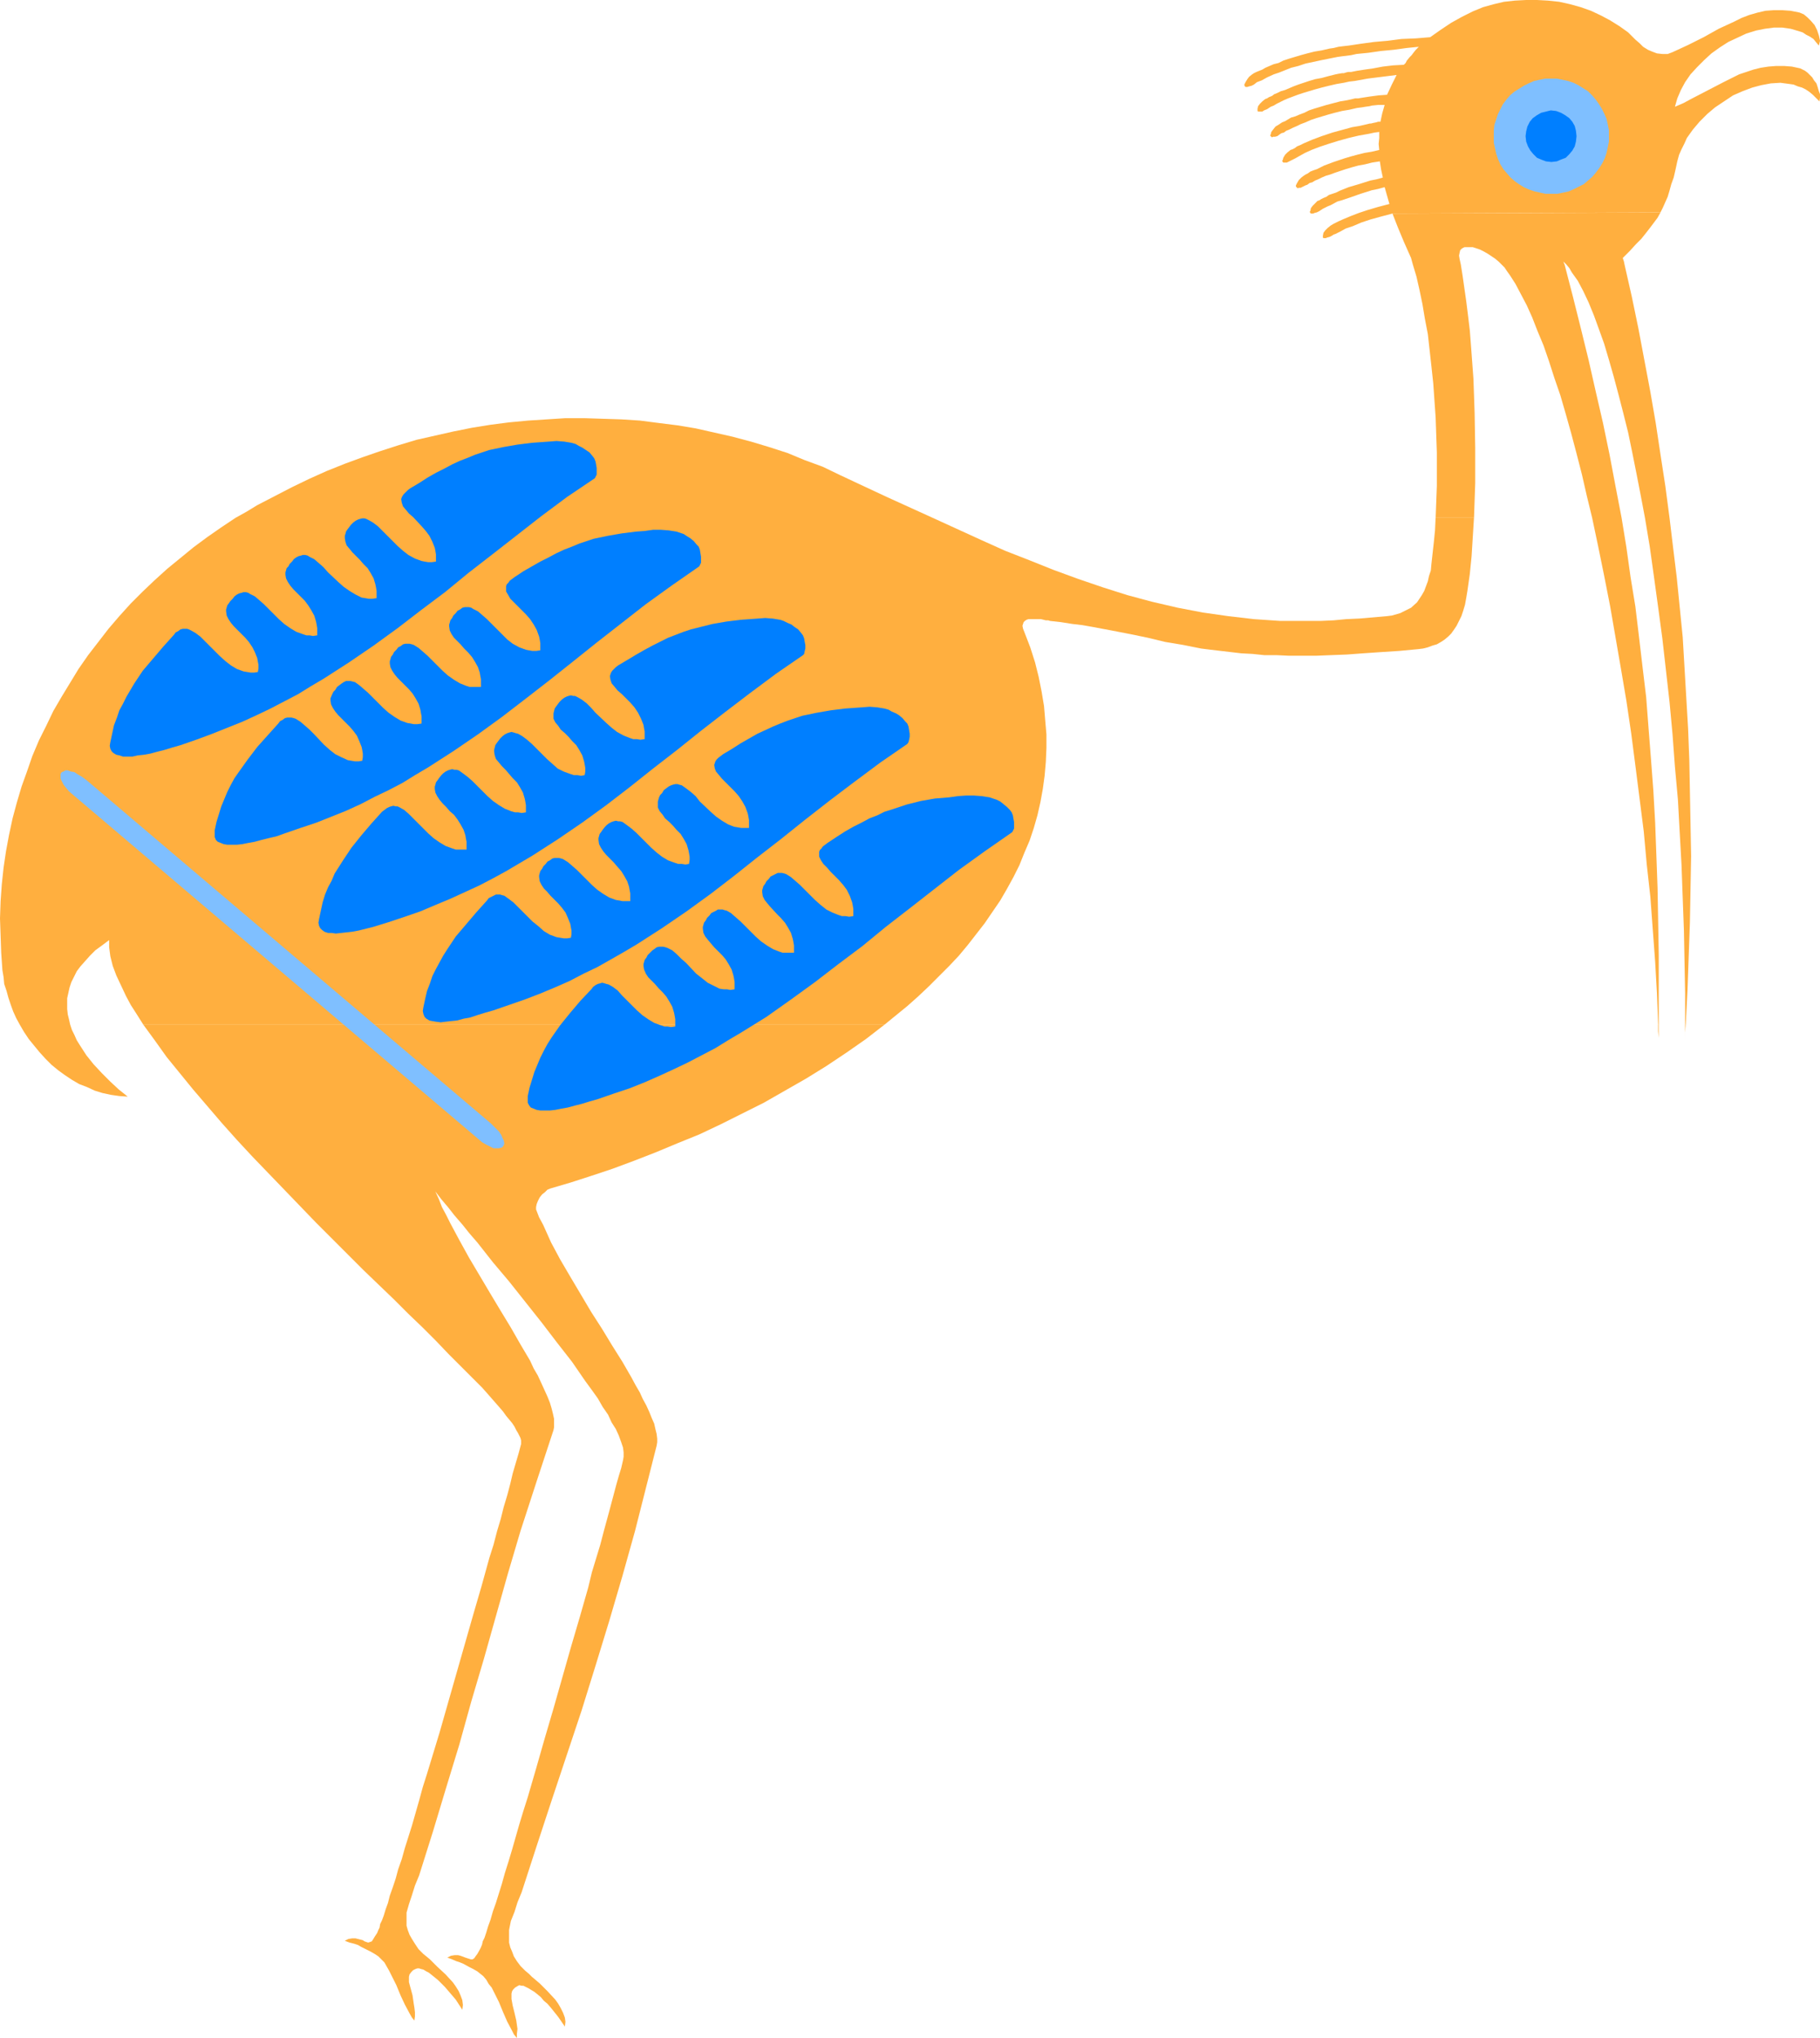 <?xml version="1.0" encoding="UTF-8" standalone="no"?>
<svg
   version="1.0"
   width="129.766mm"
   height="145.232mm"
   id="svg14"
   sodipodi:docname="Bird 12.wmf"
   xmlns:inkscape="http://www.inkscape.org/namespaces/inkscape"
   xmlns:sodipodi="http://sodipodi.sourceforge.net/DTD/sodipodi-0.dtd"
   xmlns="http://www.w3.org/2000/svg"
   xmlns:svg="http://www.w3.org/2000/svg">
  <sodipodi:namedview
     id="namedview14"
     pagecolor="#ffffff"
     bordercolor="#000000"
     borderopacity="0.25"
     inkscape:showpageshadow="2"
     inkscape:pageopacity="0.0"
     inkscape:pagecheckerboard="0"
     inkscape:deskcolor="#d1d1d1"
     inkscape:document-units="mm" />
  <defs
     id="defs1">
    <pattern
       id="WMFhbasepattern"
       patternUnits="userSpaceOnUse"
       width="6"
       height="6"
       x="0"
       y="0" />
  </defs>
  <path
     style="fill:#ffaf3f;fill-opacity:1;fill-rule:evenodd;stroke:none"
     d="m 38.622,275.989 3.07,4.201 3.232,4.524 3.555,4.363 3.555,4.363 3.878,4.524 3.878,4.524 4.04,4.524 4.202,4.524 8.565,8.887 8.565,8.887 8.565,8.564 4.202,4.201 4.202,4.04 4.04,3.878 3.878,3.878 3.878,3.716 3.555,3.555 3.394,3.555 3.232,3.232 3.07,3.07 2.747,2.747 1.293,1.454 1.131,1.293 1.131,1.293 1.131,1.293 0.97,1.131 0.808,1.131 0.808,0.97 0.808,0.97 0.646,0.97 0.485,0.97 0.485,0.808 0.323,0.646 0.323,0.646 0.162,0.646 v 0.485 0.485 l -0.646,2.424 -0.808,2.747 -0.808,2.747 -0.646,2.747 -0.808,3.07 -0.97,3.232 -0.808,3.232 -0.97,3.232 -0.97,3.716 -1.131,3.555 -2.101,7.595 -2.262,7.756 -2.262,7.918 -4.525,15.835 -2.262,7.918 -2.262,7.433 -1.131,3.716 -1.131,3.555 -0.97,3.555 -0.97,3.393 -0.97,3.393 -0.97,3.07 -0.97,3.07 -0.808,2.909 -0.97,2.747 -0.646,2.424 -0.808,2.424 -0.808,2.262 -0.485,1.939 -0.646,1.777 -0.485,1.616 -0.485,1.293 -0.485,0.97 -0.162,0.97 -0.323,0.646 -0.323,0.808 -0.323,0.485 -0.323,0.485 -0.485,0.808 -0.323,0.485 -0.485,0.162 -0.485,0.162 -0.485,-0.162 -0.485,-0.162 -0.485,-0.323 -1.293,-0.323 -0.646,-0.162 h -0.97 l -0.97,0.162 -0.97,0.485 1.293,0.485 1.293,0.323 0.97,0.323 0.808,0.485 1.616,0.808 0.97,0.485 1.131,0.646 0.97,0.646 0.808,0.808 0.808,0.808 0.646,1.131 0.646,1.131 0.646,1.293 1.293,2.585 1.131,2.747 1.131,2.424 1.293,2.424 0.646,1.131 0.646,0.808 0.162,-1.131 v -1.131 l -0.162,-1.293 -0.162,-0.97 -0.323,-2.262 -0.485,-1.777 -0.485,-1.777 v -0.808 -0.646 l 0.162,-0.646 0.485,-0.646 0.485,-0.485 0.646,-0.323 0.485,-0.162 h 0.485 l 0.485,0.162 0.646,0.162 0.808,0.485 0.646,0.323 0.808,0.646 0.808,0.646 0.97,0.808 0.808,0.808 0.97,0.97 0.97,1.131 1.939,2.262 1.778,2.747 0.162,-1.293 -0.162,-1.293 -0.485,-1.293 -0.485,-1.131 -0.808,-1.293 -0.808,-1.131 -1.939,-2.101 -2.262,-2.101 -1.939,-1.939 -0.97,-0.808 -0.808,-0.646 -0.808,-0.808 -0.485,-0.485 -0.97,-1.454 -0.808,-1.293 -0.646,-1.131 -0.485,-1.293 -0.323,-1.131 v -1.131 -1.293 -1.131 l 0.646,-2.262 0.808,-2.424 0.808,-2.585 1.131,-2.747 3.717,-11.796 3.555,-11.796 3.555,-11.634 3.232,-11.634 3.394,-11.473 3.232,-11.473 3.232,-11.473 3.394,-11.473 4.363,-13.412 4.525,-13.735 0.162,-0.808 v -1.131 -1.131 l -0.323,-1.454 -0.323,-1.293 -0.485,-1.616 -0.646,-1.616 -0.808,-1.777 -0.808,-1.777 -0.97,-2.101 -1.131,-1.939 -0.97,-2.101 -2.586,-4.363 -2.586,-4.524 -2.747,-4.524 -2.909,-4.848 -5.656,-9.534 -2.586,-4.686 -2.424,-4.524 -1.131,-2.262 -1.131,-2.101 -0.808,-2.101 -0.97,-2.101 1.616,2.101 1.778,2.101 1.778,2.262 2.101,2.424 1.939,2.424 2.101,2.424 4.202,5.332 4.363,5.171 4.363,5.494 4.363,5.494 4.202,5.494 4.04,5.171 1.778,2.585 1.778,2.585 1.778,2.424 1.616,2.262 1.293,2.262 1.454,2.101 0.97,2.101 1.131,1.777 0.808,1.777 0.646,1.777 0.485,1.454 0.162,1.293 v 1.131 l -0.162,0.97 -0.485,2.101 -0.646,2.101 -0.646,2.262 -0.646,2.424 -0.646,2.424 -0.646,2.424 -1.454,5.332 -0.97,3.716 -1.131,3.716 -1.131,3.716 -0.97,4.04 -2.262,7.918 -2.424,8.241 -4.686,16.482 -2.424,8.241 -2.262,7.918 -1.131,3.878 -1.131,3.878 -1.131,3.555 -1.131,3.716 -0.97,3.393 -0.97,3.393 -0.97,3.232 -0.97,3.07 -0.808,2.909 -0.808,2.585 -0.808,2.585 -0.808,2.262 -0.646,2.262 -0.646,1.777 -0.485,1.616 -0.485,1.454 -0.485,0.97 -0.162,0.808 -0.323,0.808 -0.323,0.646 -0.646,1.131 -0.485,0.646 -0.323,0.485 -0.485,0.323 h -0.485 l -0.485,-0.162 -0.485,-0.162 -0.485,-0.162 -1.293,-0.485 -0.646,-0.162 h -0.97 l -0.97,0.162 -0.97,0.485 1.293,0.485 1.131,0.485 0.97,0.323 0.808,0.323 1.778,0.97 0.97,0.485 1.131,0.646 0.808,0.646 0.808,0.646 0.808,0.97 0.646,1.131 0.808,0.97 0.646,1.293 1.293,2.585 1.131,2.747 1.131,2.585 1.293,2.424 0.485,0.97 0.808,0.97 v -1.131 l 0.162,-1.293 -0.162,-1.131 -0.162,-1.131 -0.485,-2.101 -0.485,-1.939 -0.323,-1.777 v -0.808 -0.646 l 0.162,-0.646 0.323,-0.485 0.485,-0.485 0.808,-0.485 0.323,-0.162 0.646,0.162 h 0.485 l 0.646,0.323 0.646,0.323 0.808,0.485 0.808,0.485 0.808,0.646 0.97,0.808 0.808,0.97 0.97,0.808 0.97,1.131 1.939,2.424 1.778,2.585 0.162,-1.293 -0.162,-1.131 -0.485,-1.293 -0.646,-1.293 -0.646,-1.131 -0.808,-1.131 -2.101,-2.262 -2.101,-2.101 -2.101,-1.777 -0.808,-0.808 -0.97,-0.808 -0.646,-0.646 -0.646,-0.646 -0.97,-1.293 -0.808,-1.293 -0.485,-1.293 -0.485,-1.131 -0.323,-1.293 v -1.131 -1.131 -1.131 l 0.485,-2.424 0.97,-2.424 0.808,-2.585 1.131,-2.747 4.04,-12.442 4.04,-12.281 4.04,-12.119 4.04,-12.119 3.717,-11.957 3.717,-12.119 3.555,-12.119 3.394,-12.119 2.909,-11.473 2.909,-11.473 0.162,-0.97 v -0.97 l -0.162,-1.293 -0.323,-1.293 -0.323,-1.454 -0.646,-1.454 -0.646,-1.616 -0.808,-1.777 -0.97,-1.777 -0.808,-1.777 -1.131,-1.939 -1.131,-2.101 -2.424,-4.201 -2.747,-4.363 -2.747,-4.524 -2.909,-4.524 -5.656,-9.534 -2.747,-4.686 -2.424,-4.524 -2.101,-4.686 -1.131,-2.101 -0.808,-2.101 v -0.646 l 0.162,-0.808 0.323,-0.808 0.485,-0.97 0.646,-0.808 0.808,-0.646 0.646,-0.646 0.808,-0.323 5.494,-1.616 5.494,-1.777 5.818,-1.939 5.656,-2.101 5.818,-2.262 5.818,-2.424 5.979,-2.424 5.818,-2.747 5.818,-2.909 5.818,-2.909 5.656,-3.232 5.656,-3.232 5.494,-3.393 5.333,-3.555 5.333,-3.716 5.01,-3.878 z"
     id="path1" />
  <path
     style="fill:#ffaf3f;fill-opacity:1;fill-rule:evenodd;stroke:none"
     d="m 446.824,275.989 v 1.777 l 0.162,1.777 v -3.555 z"
     id="path2" />
  <path
     style="fill:#ffaf3f;fill-opacity:1;fill-rule:evenodd;stroke:none"
     d="m 454.095,275.989 v 2.262 l -0.162,2.101 0.323,-4.363 z"
     id="path3" />
  <path
     style="fill:#ffaf3f;fill-opacity:1;fill-rule:evenodd;stroke:none"
     d="m 447.47,57.201 0.646,-1.293 1.293,-2.909 0.485,-1.616 0.485,-1.777 0.646,-1.777 0.485,-2.101 0.485,-2.262 0.485,-1.777 0.646,-1.454 0.808,-1.616 0.646,-1.454 1.616,-2.262 1.778,-2.101 2.101,-2.101 2.101,-1.777 2.424,-1.616 2.424,-1.616 2.586,-1.131 2.586,-0.97 2.424,-0.646 2.586,-0.485 2.586,-0.162 2.424,0.323 1.131,0.162 1.131,0.485 1.131,0.323 0.97,0.485 0.97,0.646 0.97,0.808 0.808,0.808 0.97,0.97 0.162,-0.97 v -0.97 l -0.323,-0.808 -0.323,-1.131 -0.323,-0.97 -0.646,-0.808 -0.485,-0.808 -0.808,-0.808 -0.485,-0.485 -0.646,-0.485 -0.646,-0.323 -0.646,-0.323 -2.262,-0.485 -2.101,-0.162 h -2.101 l -2.101,0.162 -2.101,0.323 -1.939,0.485 -1.939,0.646 -1.939,0.646 -4.202,2.101 -4.363,2.262 -4.363,2.262 -2.101,1.131 -2.262,0.97 0.646,-2.262 0.97,-2.262 1.131,-2.101 1.454,-2.101 1.778,-1.939 1.939,-1.939 1.939,-1.777 2.262,-1.616 2.262,-1.454 2.424,-1.131 2.424,-1.131 2.586,-0.808 2.424,-0.485 2.424,-0.323 h 2.262 l 2.262,0.323 1.131,0.323 2.101,0.646 0.97,0.646 0.97,0.485 0.97,0.646 0.646,0.808 0.808,0.97 0.162,-0.646 0.162,-0.646 -0.323,-1.454 -0.485,-1.454 -0.646,-1.293 -0.97,-1.131 -0.97,-0.97 -0.97,-0.808 -1.131,-0.485 -2.424,-0.485 -2.262,-0.162 h -2.262 l -2.262,0.162 -2.101,0.485 -2.262,0.646 -2.101,0.808 -1.939,0.97 -4.202,1.939 -4.04,2.262 -4.202,2.101 -2.101,0.97 -2.101,0.97 -1.293,0.485 h -1.454 l -1.454,-0.162 -1.293,-0.485 -1.131,-0.485 -1.293,-0.808 -0.97,-0.97 -1.131,-0.97 -1.939,-1.939 -2.262,-1.616 -2.586,-1.616 -2.424,-1.293 -2.747,-1.293 -2.747,-0.97 -2.909,-0.808 -2.909,-0.646 -3.07,-0.323 L 414.18,0 h -2.909 l -3.07,0.162 -2.909,0.323 -2.747,0.646 -2.909,0.808 -2.747,1.131 -2.909,1.454 -2.909,1.616 -2.909,1.939 -2.747,1.939 -3.878,0.323 -3.878,0.162 -3.717,0.485 -3.717,0.323 -3.555,0.485 -3.232,0.485 -1.454,0.162 -1.293,0.162 -1.293,0.323 -1.131,0.162 -2.101,0.485 -1.939,0.323 -1.939,0.485 -1.778,0.485 -1.616,0.485 -1.616,0.485 -1.454,0.485 -1.293,0.646 -1.293,0.323 -1.131,0.485 -1.131,0.485 -0.808,0.485 -0.808,0.323 -0.808,0.323 -0.646,0.323 -0.485,0.323 v 0 l -0.808,0.646 -0.485,0.646 -0.485,0.808 -0.323,0.646 v 0.162 l 0.162,0.323 0.162,0.162 h 0.162 0.323 l 0.485,-0.162 0.646,-0.162 0.646,-0.323 0.808,-0.646 1.293,-0.485 1.454,-0.808 1.778,-0.808 1.454,-0.485 1.616,-0.646 1.616,-0.646 1.939,-0.485 1.939,-0.646 2.262,-0.485 2.262,-0.485 2.424,-0.485 0.808,-0.162 0.808,-0.162 1.131,-0.162 1.293,-0.162 1.293,-0.162 1.454,-0.323 3.232,-0.323 3.394,-0.485 3.394,-0.323 3.555,-0.485 3.232,-0.323 -0.808,0.808 -0.646,0.808 -0.485,0.646 -0.485,0.485 -0.808,0.97 -0.323,0.646 -0.485,0.485 -2.909,0.162 -2.747,0.323 -2.586,0.485 -2.262,0.323 -2.101,0.323 -0.808,0.162 -0.808,0.162 h -0.808 l -0.646,0.162 -0.485,0.162 h -0.485 l -0.97,0.162 -0.808,0.162 -1.939,0.485 -1.778,0.485 -1.778,0.323 -1.616,0.485 -1.454,0.485 -1.454,0.485 -1.293,0.485 -1.131,0.485 -1.131,0.485 -1.131,0.323 -0.97,0.485 -0.808,0.323 -0.646,0.485 -0.808,0.323 -0.485,0.323 -0.485,0.162 -0.808,0.646 -0.646,0.646 -0.485,0.646 -0.162,0.646 v 0.323 0.323 l 0.162,0.162 h 0.323 0.323 0.485 l 0.485,-0.323 0.808,-0.323 0.485,-0.323 0.485,-0.323 0.808,-0.323 0.808,-0.485 0.97,-0.485 0.97,-0.485 1.131,-0.485 1.293,-0.485 1.293,-0.485 1.454,-0.485 1.616,-0.485 1.616,-0.485 1.778,-0.485 1.939,-0.485 2.101,-0.485 1.939,-0.323 1.454,-0.323 1.454,-0.162 1.778,-0.323 1.778,-0.323 3.878,-0.485 3.878,-0.485 -1.293,2.585 -1.293,2.747 -2.262,0.162 -2.424,0.323 -2.101,0.323 -0.97,0.162 h -0.808 l -2.101,0.485 -1.939,0.323 -3.717,0.97 -1.616,0.485 -1.616,0.485 -1.454,0.485 -1.293,0.646 -1.293,0.485 -1.131,0.485 -1.131,0.323 -0.808,0.485 -0.808,0.485 -0.808,0.323 -0.485,0.323 -0.485,0.323 -0.808,0.485 -0.646,0.808 -0.485,0.646 -0.162,0.646 -0.162,0.323 0.162,0.162 0.162,0.162 0.162,0.162 0.323,-0.162 h 0.485 l 0.646,-0.162 0.646,-0.485 0.485,-0.323 0.646,-0.162 0.646,-0.485 0.808,-0.323 0.97,-0.485 1.131,-0.485 0.97,-0.485 1.293,-0.485 1.454,-0.646 1.454,-0.485 1.616,-0.485 1.616,-0.485 1.778,-0.485 1.939,-0.485 1.939,-0.323 2.101,-0.485 1.293,-0.162 0.97,-0.162 1.131,-0.162 0.646,-0.162 1.616,-0.162 h 1.778 l -0.646,2.262 -0.485,2.262 h -0.646 l -0.485,0.162 -0.808,0.162 -0.646,0.162 h -0.323 l -0.646,0.162 -2.101,0.485 -1.939,0.323 -1.778,0.485 -1.778,0.485 -1.778,0.485 -1.454,0.485 -1.454,0.485 -1.293,0.485 -1.293,0.485 -1.131,0.485 -1.131,0.485 -0.97,0.485 -0.808,0.323 -0.646,0.485 -0.646,0.323 -0.485,0.162 -0.808,0.646 -0.646,0.646 -0.485,0.808 -0.162,0.646 -0.162,0.162 0.162,0.323 0.162,0.162 h 0.162 0.485 0.323 l 0.646,-0.323 0.646,-0.323 0.97,-0.485 1.131,-0.646 1.454,-0.808 1.778,-0.808 2.101,-0.808 2.424,-0.808 2.586,-0.808 2.909,-0.808 2.747,-0.646 2.747,-0.485 1.454,-0.323 1.293,-0.162 v 1.616 l -0.162,1.616 0.162,1.616 -2.101,0.485 -1.939,0.323 -1.939,0.485 -1.778,0.485 -1.616,0.485 -1.454,0.485 -1.454,0.485 -1.293,0.485 -1.293,0.485 -0.97,0.485 -0.97,0.485 -0.97,0.323 -0.808,0.323 -0.646,0.485 -0.646,0.323 -0.485,0.323 -0.646,0.485 -0.646,0.646 -0.485,0.808 -0.323,0.646 v 0.323 l 0.162,0.162 0.162,0.162 0.162,0.162 0.323,-0.162 h 0.485 l 0.646,-0.323 0.646,-0.323 0.485,-0.162 0.646,-0.485 0.646,-0.162 0.808,-0.485 0.808,-0.323 0.97,-0.485 1.131,-0.485 1.131,-0.323 1.293,-0.485 1.454,-0.485 1.454,-0.485 1.616,-0.485 1.778,-0.485 1.778,-0.323 1.939,-0.485 2.101,-0.323 0.323,2.101 0.485,2.262 -1.778,0.485 -1.616,0.323 -3.07,0.97 -2.747,0.808 -2.424,0.97 -0.97,0.485 -0.97,0.323 -0.97,0.323 -0.646,0.485 -0.808,0.323 -0.646,0.323 -0.485,0.323 -0.485,0.162 -0.646,0.646 -0.646,0.646 -0.485,0.646 -0.162,0.808 -0.162,0.162 0.162,0.323 0.162,0.162 h 0.162 0.485 l 0.323,-0.162 0.646,-0.162 0.646,-0.323 0.485,-0.323 0.485,-0.323 0.646,-0.323 0.646,-0.323 0.808,-0.323 1.778,-0.97 1.131,-0.323 2.424,-0.808 2.747,-0.97 3.07,-0.97 1.616,-0.323 1.778,-0.485 0.646,2.262 0.646,2.262 -3.07,0.808 -2.747,0.808 -2.424,0.808 -2.101,0.808 -1.939,0.808 -1.454,0.646 -1.293,0.646 -0.808,0.485 -0.808,0.646 -0.646,0.646 -0.485,0.646 -0.162,0.808 v 0.162 0.323 l 0.162,0.162 h 0.162 0.485 l 0.323,-0.162 0.646,-0.162 0.646,-0.323 0.485,-0.323 0.485,-0.162 1.293,-0.646 1.454,-0.808 1.939,-0.646 2.262,-0.97 2.424,-0.808 2.909,-0.808 3.07,-0.808 z"
     id="path4" />
  <path
     style="fill:#ffaf3f;fill-opacity:1;fill-rule:evenodd;stroke:none"
     d="m 251.288,139.449 13.09,5.979 6.464,2.909 6.626,2.585 6.464,2.585 6.626,2.424 6.626,2.262 6.626,2.101 6.626,1.777 6.949,1.616 6.787,1.293 6.787,0.97 6.949,0.808 7.11,0.485 h 3.555 3.555 3.717 l 3.555,-0.162 3.394,-0.323 3.555,-0.162 3.717,-0.323 3.717,-0.323 1.293,-0.162 1.131,-0.323 1.131,-0.323 0.97,-0.485 0.97,-0.485 0.97,-0.485 1.616,-1.454 0.646,-0.97 0.646,-0.97 0.646,-1.131 0.485,-1.293 0.485,-1.293 0.323,-1.454 0.485,-1.454 0.162,-1.777 0.323,-2.909 0.323,-2.909 0.323,-3.232 0.162,-3.393 h 10.342 l -0.323,5.171 -0.323,5.171 -0.485,4.848 -0.646,4.524 -0.323,1.939 -0.323,1.777 -0.485,1.616 -0.485,1.454 -0.646,1.293 -0.646,1.293 -0.646,0.97 -0.808,1.131 -0.808,0.808 -0.97,0.808 -0.97,0.646 -1.131,0.646 -1.131,0.323 -1.293,0.485 -1.293,0.323 -1.293,0.162 -5.171,0.485 -5.01,0.323 -4.686,0.323 -4.363,0.323 -4.202,0.162 -4.04,0.162 h -7.434 l -3.394,-0.162 h -3.232 l -3.07,-0.323 -3.07,-0.162 -2.747,-0.323 -2.747,-0.323 -2.747,-0.323 -2.586,-0.323 -4.848,-0.97 -4.848,-0.808 -4.686,-1.131 -4.686,-0.97 -5.01,-0.97 -5.171,-0.97 -2.747,-0.485 -2.747,-0.323 -3.07,-0.485 -2.909,-0.323 -0.485,-0.162 h -0.646 l -1.293,-0.323 h -1.454 -1.293 -0.646 l -0.485,0.162 -0.485,0.323 -0.323,0.323 -0.162,0.485 -0.162,0.485 0.162,0.808 0.323,0.808 1.616,4.201 1.293,4.04 0.97,3.878 0.808,4.04 0.646,3.878 0.323,3.878 0.323,3.716 v 3.716 l -0.162,3.716 -0.323,3.716 -0.485,3.555 -0.646,3.555 -0.808,3.555 -0.97,3.393 -1.131,3.393 -1.454,3.393 -1.293,3.232 -1.616,3.232 -1.778,3.232 -1.778,3.07 -2.101,3.07 -2.101,3.07 -2.262,2.909 -2.262,2.909 -2.424,2.909 -2.586,2.747 -2.747,2.747 -2.747,2.747 -2.909,2.747 -2.909,2.585 -6.141,5.009 H 38.622 l -1.939,-3.07 -1.454,-2.262 -1.293,-2.424 -1.293,-2.747 -1.293,-2.747 -0.97,-2.585 -0.323,-1.293 -0.323,-1.293 -0.323,-2.424 v -0.97 -0.97 l -1.939,1.454 -1.778,1.293 -1.454,1.454 -1.293,1.454 -1.293,1.454 -0.97,1.293 -0.808,1.616 -0.646,1.293 -0.485,1.454 -0.323,1.454 -0.323,1.454 v 1.454 1.454 l 0.162,1.454 0.323,1.293 0.323,1.454 0.485,1.454 0.646,1.293 0.646,1.454 0.808,1.293 1.778,2.747 1.939,2.424 2.262,2.424 2.262,2.262 2.262,2.101 2.424,1.939 -2.262,-0.162 -2.262,-0.323 -2.262,-0.485 -2.101,-0.646 -2.101,-0.97 -2.101,-0.808 -1.939,-1.131 -1.939,-1.293 -1.778,-1.293 -1.778,-1.454 -1.616,-1.616 -1.616,-1.777 L 9.211,281.644 7.757,279.867 6.464,277.928 5.333,275.989 4.363,274.211 3.555,272.434 2.909,270.657 2.262,268.718 1.778,266.94 1.131,265.001 0.97,263.224 0.646,261.285 0.323,256.599 0.162,251.913 0,247.388 l 0.162,-4.686 0.323,-4.524 0.485,-4.524 0.646,-4.363 0.808,-4.363 0.97,-4.524 1.131,-4.201 1.293,-4.363 1.454,-4.04 1.454,-4.201 1.778,-4.201 1.939,-3.878 1.939,-4.04 2.262,-3.878 2.262,-3.716 2.262,-3.716 2.586,-3.716 2.747,-3.555 2.747,-3.555 2.909,-3.393 3.07,-3.393 3.232,-3.232 3.232,-3.07 3.394,-3.07 3.555,-2.909 3.555,-2.909 3.717,-2.747 3.717,-2.585 3.878,-2.585 2.909,-1.616 2.909,-1.777 4.686,-2.424 4.686,-2.424 4.686,-2.262 4.686,-2.101 4.848,-1.939 4.848,-1.777 4.686,-1.616 5.01,-1.616 4.848,-1.454 5.01,-1.131 5.01,-1.131 4.848,-0.97 5.01,-0.808 5.01,-0.646 5.171,-0.485 5.01,-0.323 5.01,-0.323 h 5.01 l 5.01,0.162 5.01,0.162 5.01,0.323 5.01,0.646 5.171,0.646 4.848,0.808 5.01,1.131 5.01,1.131 4.848,1.293 4.848,1.454 5.01,1.616 4.686,1.939 4.848,1.777 4.686,2.262 12.443,5.817 z"
     id="path5" />
  <path
     style="fill:#ffaf3f;fill-opacity:1;fill-rule:evenodd;stroke:none"
     d="m 429.048,139.449 -1.454,-5.979 -1.293,-5.656 -1.454,-5.656 -1.454,-5.494 -1.454,-5.171 -1.454,-5.009 -1.616,-4.686 -1.454,-4.524 -1.454,-4.201 -1.616,-3.878 -1.454,-3.716 -1.454,-3.232 -1.616,-3.07 -1.454,-2.747 -1.454,-2.262 -0.808,-1.131 -0.646,-0.97 -0.808,-0.808 -0.808,-0.808 -0.97,-0.808 -1.939,-1.293 -1.131,-0.646 -0.97,-0.485 -0.97,-0.323 -0.97,-0.323 h -0.808 -0.808 -0.646 l -0.646,0.323 -0.485,0.485 -0.162,0.646 -0.162,0.808 0.162,0.97 0.323,1.454 0.485,3.07 0.485,3.393 0.485,3.393 0.485,3.878 0.485,4.04 0.323,4.201 0.323,4.363 0.323,4.363 0.162,4.524 0.162,4.686 0.162,9.534 v 9.372 l -0.323,9.372 h -10.342 l 0.162,-4.201 0.162,-4.363 v -4.524 -4.524 l -0.323,-9.372 -0.646,-9.21 -0.485,-4.524 -0.485,-4.363 -0.485,-4.363 -0.808,-4.201 -0.646,-3.878 -0.808,-3.878 -0.808,-3.555 -0.97,-3.232 -0.485,-1.777 -0.646,-1.454 -0.646,-1.454 -0.646,-1.454 -1.616,-3.878 -1.454,-3.716 72.235,-0.323 -0.808,1.454 -0.97,1.293 -0.97,1.293 -1.131,1.454 -1.293,1.616 -1.454,1.454 -1.616,1.777 -1.939,1.939 0.323,0.97 0.162,0.808 1.939,8.564 1.778,8.564 1.616,8.564 1.616,8.564 1.454,8.402 1.293,8.564 1.293,8.402 1.131,8.564 0.97,8.079 0.97,7.918 0.808,8.079 0.808,8.079 0.485,8.241 0.485,8.241 0.485,8.241 0.323,8.402 0.162,8.564 0.162,8.564 0.162,8.726 -0.162,8.887 -0.162,8.887 -0.323,9.049 -0.323,9.21 -0.485,9.372 h -0.162 v -8.402 l -0.162,-8.402 -0.162,-8.564 -0.323,-8.726 -0.323,-8.887 -0.485,-8.726 -0.485,-8.887 -0.808,-8.887 -0.646,-8.726 -0.808,-8.726 -0.97,-8.564 -0.97,-8.564 -1.131,-8.402 -1.131,-8.241 -1.131,-8.079 -1.293,-7.756 -1.131,-5.979 -1.131,-5.817 -1.131,-5.656 -1.131,-5.494 -1.293,-5.171 -1.293,-5.009 -1.293,-4.848 -1.293,-4.524 -1.293,-4.363 -1.454,-4.04 -1.293,-3.555 -1.454,-3.555 -1.454,-3.07 -1.454,-2.747 -1.616,-2.262 -0.646,-1.131 -0.808,-0.97 -0.808,-0.808 0.162,0.485 0.162,0.323 2.262,8.726 2.101,8.402 2.101,8.564 1.939,8.564 1.939,8.402 1.778,8.564 1.616,8.564 1.616,8.402 1.293,7.918 1.131,8.079 1.293,7.918 0.97,8.079 0.97,8.241 0.97,8.079 0.646,8.402 0.646,8.241 0.646,8.564 0.485,8.564 0.323,8.726 0.323,8.887 0.162,8.887 0.162,9.21 v 9.21 9.534 h -0.162 l -0.323,-8.402 -0.485,-8.564 -0.646,-8.726 -0.646,-8.726 -0.97,-8.726 -0.808,-8.887 -1.131,-8.887 -1.131,-8.887 -1.131,-8.726 -1.293,-8.726 -1.454,-8.564 -1.454,-8.402 -1.454,-8.402 -1.616,-8.241 -1.616,-7.918 z"
     id="path6" />
  <path
     style="fill:#7fbfff;fill-opacity:1;fill-rule:evenodd;stroke:none"
     d="m 418.059,52.192 h 1.616 l 1.616,-0.323 1.454,-0.323 1.454,-0.646 1.293,-0.646 1.293,-0.646 1.131,-0.97 1.131,-0.97 0.97,-1.131 0.97,-1.293 0.808,-1.293 0.646,-1.293 0.485,-1.454 0.323,-1.454 0.323,-1.616 v -1.454 -1.616 l -0.323,-1.616 -0.323,-1.454 -0.646,-1.454 -0.646,-1.293 -0.808,-1.293 -0.808,-1.131 -0.97,-1.131 -1.131,-1.131 -1.293,-0.808 -1.293,-0.808 -1.293,-0.646 -1.454,-0.485 -1.454,-0.323 -1.616,-0.323 h -1.616 -1.454 l -1.616,0.323 -1.454,0.323 -1.454,0.646 -1.293,0.646 -1.293,0.808 -1.293,0.808 -1.131,0.97 -0.97,1.131 -0.97,1.293 -0.646,1.293 -0.646,1.293 -0.485,1.454 -0.485,1.454 -0.162,1.616 v 1.616 1.616 l 0.323,1.454 0.323,1.454 0.485,1.454 0.646,1.454 0.808,1.293 0.97,1.131 0.97,1.131 1.131,0.97 1.131,0.808 1.293,0.808 1.454,0.646 1.454,0.485 1.454,0.323 1.454,0.323 z"
     id="path7" />
  <path
     style="fill:#007fff;fill-opacity:1;fill-rule:evenodd;stroke:none"
     d="m 418.059,43.628 1.454,-0.162 1.131,-0.485 1.293,-0.485 0.97,-0.97 0.808,-0.97 0.646,-1.131 0.323,-1.293 0.162,-1.454 -0.162,-1.454 -0.323,-1.293 -0.646,-1.131 -0.808,-0.97 -1.131,-0.808 -1.131,-0.646 -1.293,-0.485 -1.454,-0.162 -1.293,0.323 -1.293,0.323 -1.131,0.646 -1.131,0.808 -0.808,0.97 -0.646,1.293 -0.323,1.293 -0.162,1.293 0.162,1.454 0.485,1.293 0.646,1.131 0.808,0.97 0.97,0.97 1.131,0.485 1.293,0.485 z"
     id="path8" />
  <path
     style="fill:#007fff;fill-opacity:1;fill-rule:evenodd;stroke:none"
     d="m 110.534,131.531 -0.646,0.485 -0.646,0.646 -0.485,0.485 -0.323,0.485 -0.162,0.323 -0.162,0.485 0.162,0.97 0.323,0.97 0.808,0.97 0.808,0.97 1.131,0.97 2.262,2.424 1.131,1.293 0.97,1.293 0.808,1.616 0.646,1.616 0.162,0.808 0.162,0.97 v 0.97 0.97 l -1.131,0.162 h -0.97 l -0.97,-0.162 -0.808,-0.162 -1.778,-0.646 -1.778,-0.97 -1.454,-1.131 -1.454,-1.293 -2.747,-2.747 -1.293,-1.293 -1.293,-1.293 -1.293,-0.97 -1.131,-0.646 -0.646,-0.323 -0.485,-0.162 H 97.606 l -0.646,0.162 -0.485,0.162 -0.646,0.323 -0.646,0.485 -0.646,0.646 -0.485,0.646 -0.485,0.646 -0.323,0.485 -0.162,0.646 -0.162,0.485 v 0.646 l 0.162,0.97 0.323,0.97 0.808,0.97 0.808,0.97 1.939,1.939 0.97,1.131 1.131,1.131 0.808,1.293 0.808,1.454 0.485,1.616 0.162,0.808 0.162,0.97 v 0.97 0.97 l -1.131,0.162 h -0.97 l -0.97,-0.162 -0.97,-0.162 -1.616,-0.808 -1.616,-0.97 -1.616,-1.131 -1.454,-1.293 -2.747,-2.585 -1.293,-1.454 -1.293,-1.131 -1.131,-0.97 -1.293,-0.646 -0.485,-0.323 -0.646,-0.162 h -0.646 l -0.485,0.162 -0.646,0.162 -0.646,0.323 -0.646,0.485 -0.485,0.646 -0.646,0.646 -0.323,0.646 -0.485,0.485 -0.323,1.131 v 0.646 l 0.162,0.97 0.485,0.97 0.646,0.97 0.808,0.97 0.97,0.97 0.97,0.97 1.131,1.131 0.97,1.293 0.808,1.293 0.808,1.454 0.485,1.616 0.162,0.808 0.162,0.97 v 0.808 1.131 l -1.131,0.162 -0.97,-0.162 h -0.808 l -0.97,-0.323 -1.778,-0.646 -1.616,-0.97 -1.616,-1.131 -1.454,-1.293 -2.747,-2.747 -1.293,-1.293 -1.293,-1.131 -1.131,-0.97 -1.293,-0.646 -0.485,-0.323 -0.646,-0.162 h -0.646 l -0.485,0.162 -0.646,0.162 -0.646,0.323 -0.646,0.485 -0.485,0.646 -0.646,0.646 -0.323,0.485 -0.485,0.646 -0.323,1.131 v 0.485 l 0.162,1.131 0.485,0.97 0.646,0.97 0.808,0.97 0.97,0.97 0.97,0.97 1.131,1.131 0.97,1.131 0.97,1.454 0.646,1.293 0.646,1.616 0.162,0.97 0.162,0.808 v 0.97 l -0.162,0.97 -0.97,0.162 h -0.97 l -0.97,-0.162 -0.97,-0.162 -1.778,-0.646 -1.616,-0.97 -1.454,-1.131 -1.616,-1.454 -2.747,-2.747 -1.293,-1.293 -1.131,-1.131 -1.293,-0.97 -1.131,-0.646 -0.646,-0.323 -0.485,-0.162 h -0.646 -0.485 l -0.646,0.162 -0.646,0.485 -0.646,0.323 -0.485,0.646 -2.909,3.232 -2.747,3.232 -2.747,3.232 -2.262,3.393 -2.101,3.555 -0.97,1.939 -0.97,1.777 -0.646,1.939 -0.808,2.101 -0.485,2.262 -0.485,2.262 -0.162,0.97 0.162,0.808 0.323,0.646 0.485,0.485 0.808,0.485 0.808,0.162 0.97,0.323 h 1.293 1.293 l 1.454,-0.323 1.616,-0.162 1.778,-0.323 1.778,-0.485 1.939,-0.485 2.101,-0.646 2.262,-0.646 4.202,-1.454 4.363,-1.616 4.04,-1.616 4.04,-1.616 3.878,-1.777 3.717,-1.777 3.717,-1.939 3.717,-1.939 3.394,-2.101 3.555,-2.101 6.787,-4.363 6.626,-4.524 6.464,-4.686 6.302,-4.848 6.464,-4.848 6.302,-5.171 6.464,-5.009 6.626,-5.171 6.626,-5.171 6.949,-5.171 7.434,-5.009 0.162,-0.323 0.323,-0.646 v -0.808 -0.97 l -0.162,-0.97 -0.162,-0.808 -0.323,-0.808 -0.485,-0.646 -0.808,-0.97 -0.97,-0.646 -0.97,-0.646 -0.97,-0.485 -0.808,-0.485 -1.131,-0.323 -1.939,-0.323 -2.101,-0.162 -2.101,0.162 -4.525,0.323 -3.878,0.485 -3.717,0.646 -3.878,0.808 -1.939,0.646 -1.939,0.646 -1.939,0.808 -2.101,0.808 -2.101,0.97 -2.101,1.131 -2.262,1.131 -2.262,1.293 -2.262,1.454 z"
     id="path9" />
  <path
     style="fill:#007fff;fill-opacity:1;fill-rule:evenodd;stroke:none"
     d="m 138.653,155.446 -0.646,0.485 -0.646,0.485 -0.323,0.485 -0.485,0.485 -0.162,0.485 v 0.485 0.97 l 0.485,0.808 0.646,1.131 0.97,0.97 0.97,0.97 2.262,2.262 1.131,1.293 0.97,1.454 0.808,1.454 0.646,1.777 0.162,0.808 0.162,0.97 v 0.97 0.97 l -1.131,0.162 h -0.97 l -0.97,-0.162 -0.808,-0.162 -1.778,-0.646 -1.778,-0.97 -1.454,-1.131 -1.454,-1.454 -2.747,-2.747 -1.293,-1.293 -1.293,-1.131 -1.131,-0.97 -1.293,-0.646 -0.485,-0.323 -0.646,-0.162 h -0.646 -0.485 l -0.646,0.162 -0.646,0.485 -0.646,0.323 -0.485,0.646 -0.646,0.646 -0.323,0.646 -0.485,0.646 -0.162,0.646 -0.162,0.485 v 0.485 l 0.162,1.131 0.485,0.97 0.646,0.97 0.808,0.808 0.97,0.97 0.97,1.131 1.131,1.131 0.97,1.131 0.808,1.293 0.808,1.454 0.485,1.454 0.162,0.97 0.162,0.808 v 0.97 1.131 h -1.131 -0.97 -0.97 l -0.97,-0.323 -1.616,-0.646 -1.616,-0.97 -1.616,-1.131 -1.454,-1.293 -2.747,-2.747 -1.293,-1.293 -1.293,-1.131 -1.131,-0.97 -1.293,-0.808 -0.485,-0.162 -0.646,-0.162 h -0.646 -0.485 l -0.646,0.162 -0.646,0.485 -0.646,0.323 -0.485,0.646 -0.646,0.646 -0.323,0.646 -0.485,0.646 -0.162,0.646 -0.162,0.485 v 0.646 l 0.162,0.97 0.485,0.97 0.646,0.97 0.808,0.97 0.97,0.97 0.97,0.97 1.131,1.131 0.97,1.131 0.808,1.293 0.808,1.454 0.485,1.616 0.162,0.97 0.162,0.808 v 0.97 0.97 l -1.131,0.162 h -0.97 l -0.808,-0.162 -0.97,-0.162 -1.778,-0.646 -1.616,-0.97 -1.616,-1.131 -1.454,-1.293 -2.747,-2.747 -1.293,-1.293 -1.293,-1.131 -1.131,-0.97 -1.131,-0.808 -0.646,-0.162 -0.646,-0.162 h -0.485 -0.646 l -0.646,0.323 -0.485,0.323 -0.646,0.485 -0.646,0.485 -0.485,0.808 -0.485,0.485 -0.323,0.646 -0.485,1.131 v 0.485 l 0.162,1.131 0.485,0.97 0.646,0.97 0.808,0.97 0.97,0.97 0.97,0.97 1.131,1.131 0.97,1.131 0.97,1.293 0.646,1.454 0.646,1.616 0.162,0.808 0.162,0.97 v 0.97 l -0.162,0.97 -0.97,0.162 h -0.97 l -0.97,-0.162 -0.97,-0.162 -1.778,-0.808 -1.616,-0.808 -1.454,-1.131 -1.616,-1.454 -2.586,-2.747 -1.293,-1.293 -1.293,-1.131 -1.131,-0.97 -1.293,-0.808 -0.485,-0.162 -0.646,-0.162 h -0.646 -0.485 l -0.646,0.162 -0.646,0.485 -0.646,0.323 -0.485,0.646 -2.909,3.232 -2.747,3.07 -2.586,3.393 -2.424,3.393 -1.131,1.616 -0.97,1.777 -0.97,1.939 -0.808,1.939 -0.808,1.939 -0.646,2.101 -0.646,2.101 -0.485,2.262 v 0.97 0.808 l 0.323,0.808 0.485,0.485 0.808,0.323 0.808,0.323 0.97,0.162 h 1.293 1.293 l 1.454,-0.162 1.616,-0.323 1.778,-0.323 1.778,-0.485 1.939,-0.485 2.101,-0.485 2.262,-0.808 4.202,-1.454 4.363,-1.454 4.04,-1.616 4.04,-1.616 3.878,-1.777 3.717,-1.939 3.717,-1.777 3.717,-1.939 3.394,-2.101 3.555,-2.101 6.787,-4.363 6.626,-4.524 6.464,-4.686 6.302,-4.848 6.464,-5.009 6.302,-5.009 6.464,-5.171 6.626,-5.171 6.626,-5.171 6.949,-5.009 7.434,-5.171 0.162,-0.323 0.323,-0.646 v -0.808 -0.808 l -0.162,-0.97 -0.162,-0.97 -0.323,-0.808 -0.485,-0.485 -0.808,-0.97 -0.97,-0.808 -0.808,-0.485 -0.97,-0.646 -0.97,-0.323 -0.97,-0.323 -2.101,-0.323 -2.101,-0.162 h -2.101 l -2.262,0.323 -2.262,0.162 -3.878,0.485 -3.717,0.646 -3.878,0.808 -1.939,0.646 -1.939,0.646 -1.939,0.808 -2.101,0.808 -2.101,0.97 -2.101,1.131 -2.262,1.131 -2.262,1.293 -2.262,1.293 z"
     id="path10" />
  <path
     style="fill:#007fff;fill-opacity:1;fill-rule:evenodd;stroke:none"
     d="m 166.609,179.199 -0.646,0.485 -0.485,0.485 -0.485,0.485 -0.323,0.485 -0.162,0.485 -0.162,0.485 0.162,0.97 0.323,0.97 0.808,0.97 0.808,0.97 1.131,0.97 2.262,2.262 1.131,1.293 0.97,1.454 0.808,1.616 0.646,1.616 0.162,0.97 0.162,0.808 v 0.97 1.131 l -1.131,0.162 -0.97,-0.162 h -0.97 l -0.97,-0.323 -1.616,-0.646 -1.778,-0.97 -1.454,-1.131 -1.454,-1.293 -2.909,-2.747 -1.131,-1.293 -1.293,-1.293 -1.293,-0.97 -1.131,-0.646 -0.646,-0.323 h -0.485 l -0.646,-0.162 -0.646,0.162 -0.485,0.162 -0.646,0.323 -0.646,0.485 -0.646,0.646 -0.485,0.646 -0.485,0.646 -0.323,0.485 -0.162,0.646 -0.162,0.646 v 0.485 0.97 l 0.485,0.97 0.808,0.97 0.646,0.97 1.131,0.97 0.97,0.97 0.97,1.131 1.131,1.131 0.808,1.293 0.808,1.454 0.485,1.616 0.162,0.808 0.162,0.97 v 0.97 l -0.162,0.97 -0.97,0.162 -0.97,-0.162 h -0.97 l -0.97,-0.323 -1.778,-0.646 -1.616,-0.808 -1.454,-1.293 -1.454,-1.293 -2.747,-2.747 -1.293,-1.293 -1.293,-1.131 -1.293,-0.97 -1.131,-0.646 -0.646,-0.162 -0.485,-0.162 -0.646,-0.162 -0.646,0.162 -0.485,0.162 -0.646,0.323 -0.646,0.485 -0.646,0.646 -0.485,0.646 -0.485,0.646 -0.323,0.485 -0.162,0.646 -0.162,0.646 v 0.485 l 0.162,0.97 0.323,0.97 0.808,0.97 0.808,0.97 0.97,0.97 0.97,1.131 0.97,1.131 1.131,1.131 0.808,1.293 0.808,1.454 0.485,1.616 0.162,0.808 0.162,0.97 v 0.808 1.131 l -1.131,0.162 -0.97,-0.162 h -0.808 l -1.131,-0.323 -1.616,-0.646 -1.616,-0.97 -1.616,-1.131 -1.454,-1.293 -2.747,-2.747 -1.293,-1.293 -1.293,-1.131 -1.293,-0.97 -1.131,-0.808 -0.646,-0.162 h -0.485 l -0.646,-0.162 -0.646,0.162 -0.485,0.162 -0.646,0.323 -0.646,0.485 -0.485,0.485 -0.646,0.808 -0.323,0.485 -0.485,0.646 -0.162,0.646 -0.162,0.485 v 0.646 l 0.162,0.97 0.485,0.97 0.646,0.97 0.808,0.97 0.97,0.97 0.97,1.131 1.131,0.97 0.97,1.293 0.808,1.293 0.808,1.454 0.485,1.454 0.162,0.97 0.162,0.808 v 0.97 1.131 h -1.131 -0.97 -0.808 l -0.97,-0.323 -1.778,-0.646 -1.616,-0.97 -1.616,-1.131 -1.454,-1.293 -2.747,-2.747 -1.293,-1.293 -1.293,-1.293 -1.131,-0.97 -1.131,-0.646 -0.646,-0.323 h -0.485 l -0.646,-0.162 -0.646,0.162 -0.485,0.162 -0.646,0.323 -0.646,0.485 -0.646,0.485 -2.909,3.232 -2.747,3.232 -2.586,3.232 -2.262,3.393 -1.131,1.777 -1.131,1.777 -0.808,1.939 -0.97,1.777 -0.808,1.939 -0.646,2.101 -0.485,2.262 -0.485,2.262 -0.162,0.97 0.162,0.808 0.323,0.646 0.485,0.485 0.646,0.485 0.97,0.323 h 0.97 l 1.131,0.162 1.454,-0.162 1.454,-0.162 1.454,-0.162 1.778,-0.323 1.939,-0.485 1.939,-0.485 2.101,-0.646 2.101,-0.646 4.363,-1.454 4.202,-1.454 4.202,-1.777 3.878,-1.616 3.878,-1.777 3.878,-1.777 3.717,-1.939 3.555,-1.939 3.555,-2.101 3.555,-2.101 6.787,-4.363 6.626,-4.524 6.464,-4.686 6.302,-4.848 6.302,-5.009 6.464,-5.009 6.464,-5.171 6.464,-5.009 6.787,-5.171 6.949,-5.171 7.272,-5.009 0.323,-0.323 0.162,-0.808 0.162,-0.646 v -0.97 l -0.162,-0.808 -0.162,-0.97 -0.323,-0.808 -0.485,-0.646 -0.808,-0.97 -0.97,-0.646 -0.808,-0.646 -1.131,-0.485 -0.97,-0.485 -0.97,-0.323 -1.939,-0.323 -2.101,-0.162 -2.101,0.162 -4.525,0.323 -3.878,0.485 -3.717,0.646 -3.878,0.97 -1.939,0.485 -1.939,0.646 -2.101,0.808 -2.101,0.808 -1.939,0.97 -2.262,1.131 -2.101,1.131 -2.262,1.293 -2.424,1.454 z"
     id="path11" />
  <path
     style="fill:#007fff;fill-opacity:1;fill-rule:evenodd;stroke:none"
     d="m 194.889,203.114 -0.646,0.485 -0.646,0.485 -0.485,0.485 -0.323,0.485 -0.162,0.485 -0.162,0.485 0.162,0.97 0.323,0.808 0.808,0.97 0.808,0.97 1.131,1.131 1.131,1.131 1.131,1.131 1.131,1.293 0.97,1.454 0.808,1.454 0.646,1.777 0.162,0.808 0.162,0.97 v 0.97 1.131 h -1.131 -0.97 l -0.97,-0.162 -0.97,-0.162 -1.616,-0.646 -1.616,-0.97 -1.616,-1.131 -1.454,-1.293 -2.909,-2.747 -1.131,-1.454 -1.293,-1.131 -1.293,-0.97 -1.131,-0.808 -0.646,-0.162 -0.485,-0.162 h -0.646 l -0.646,0.162 -0.485,0.162 -0.646,0.323 -0.646,0.485 -0.646,0.485 -0.485,0.808 -0.485,0.485 -0.323,0.646 -0.323,1.131 v 0.485 1.131 l 0.485,0.97 0.808,0.97 0.646,0.97 1.131,0.97 0.97,0.97 0.97,1.131 1.131,1.131 0.808,1.293 0.808,1.454 0.485,1.616 0.162,0.808 0.162,0.97 v 0.808 l -0.162,1.131 -0.97,0.162 -0.97,-0.162 h -0.97 l -0.97,-0.323 -1.778,-0.646 -1.616,-0.97 -1.454,-1.131 -1.454,-1.293 -2.747,-2.747 -1.293,-1.293 -1.293,-1.131 -1.293,-0.97 -1.131,-0.808 -0.646,-0.162 h -0.485 l -0.646,-0.162 -0.646,0.162 -0.485,0.162 -0.646,0.323 -0.646,0.485 -0.485,0.485 -0.646,0.808 -0.323,0.485 -0.485,0.646 -0.323,1.131 v 0.485 l 0.162,1.131 0.485,0.97 0.646,0.97 0.808,0.97 0.97,0.97 0.97,0.97 0.97,1.131 1.131,1.293 0.808,1.293 0.808,1.454 0.485,1.454 0.162,0.97 0.162,0.808 v 0.97 1.131 h -1.131 -0.97 l -0.808,-0.162 -0.97,-0.162 -1.778,-0.646 -1.616,-0.97 -1.616,-1.131 -1.454,-1.293 -2.747,-2.747 -1.293,-1.293 -1.293,-1.131 -1.131,-0.97 -1.293,-0.808 -0.485,-0.162 -0.646,-0.162 h -0.646 -0.485 l -0.646,0.162 -0.646,0.485 -0.646,0.323 -0.485,0.646 -0.646,0.646 -0.323,0.646 -0.485,0.646 -0.323,1.131 v 0.485 l 0.162,1.131 0.485,0.97 0.646,0.97 0.808,0.808 0.97,1.131 0.97,0.97 1.131,1.131 0.97,1.131 0.97,1.293 0.646,1.454 0.646,1.616 0.162,0.97 0.162,0.808 v 0.97 l -0.162,0.97 -0.97,0.162 h -0.97 l -0.97,-0.162 -0.97,-0.162 -1.778,-0.646 -1.616,-0.97 -1.454,-1.293 -1.616,-1.293 -2.747,-2.747 -1.293,-1.293 -1.131,-1.131 -1.293,-0.97 -1.131,-0.808 -0.646,-0.162 -0.485,-0.162 h -0.646 -0.485 l -0.646,0.323 -0.646,0.323 -0.646,0.323 -0.485,0.646 -2.909,3.232 -2.747,3.232 -2.747,3.232 -2.262,3.393 -1.131,1.777 -0.97,1.777 -0.97,1.777 -0.97,1.939 -0.646,1.939 -0.808,2.101 -0.485,2.101 -0.485,2.262 -0.162,0.97 0.162,0.808 0.323,0.808 0.485,0.485 0.808,0.485 0.808,0.162 0.97,0.162 1.293,0.162 1.293,-0.162 1.454,-0.162 1.616,-0.162 1.778,-0.485 1.778,-0.323 1.939,-0.646 2.101,-0.646 2.262,-0.646 4.202,-1.454 4.202,-1.454 4.202,-1.616 3.878,-1.616 4.04,-1.777 3.717,-1.939 3.717,-1.777 3.717,-2.101 3.394,-1.939 3.555,-2.101 6.787,-4.363 6.626,-4.524 6.464,-4.686 6.302,-4.848 6.302,-5.009 6.464,-5.009 6.464,-5.171 6.626,-5.171 6.626,-5.009 6.949,-5.171 7.272,-5.009 0.323,-0.485 0.162,-0.646 0.162,-0.808 v -0.808 l -0.162,-0.97 -0.162,-0.97 -0.323,-0.808 -0.485,-0.485 -0.808,-0.97 -0.97,-0.808 -0.808,-0.485 -1.131,-0.485 -0.808,-0.485 -1.131,-0.323 -1.939,-0.323 -2.101,-0.162 -2.101,0.162 -2.262,0.162 -2.262,0.162 -3.878,0.485 -3.717,0.646 -3.878,0.808 -1.939,0.646 -1.939,0.646 -2.101,0.808 -1.939,0.808 -2.101,0.97 -2.101,0.97 -2.262,1.293 -2.262,1.293 -2.262,1.454 z"
     id="path12" />
  <path
     style="fill:#007fff;fill-opacity:1;fill-rule:evenodd;stroke:none"
     d="m 223.008,227.028 -0.646,0.485 -0.646,0.485 -0.323,0.485 -0.485,0.485 -0.162,0.485 v 0.485 0.808 l 0.485,0.97 0.646,0.97 0.97,0.97 0.97,1.131 2.262,2.262 1.131,1.293 0.97,1.293 0.808,1.616 0.646,1.777 0.162,0.808 0.162,0.97 v 0.97 0.97 l -1.131,0.162 -0.97,-0.162 h -0.97 l -0.97,-0.323 -1.616,-0.646 -1.616,-0.808 -1.616,-1.293 -1.454,-1.293 -2.747,-2.747 -1.293,-1.293 -1.293,-1.131 -1.131,-0.97 -1.293,-0.808 -0.485,-0.162 -0.646,-0.162 h -0.646 -0.485 l -0.646,0.323 -0.646,0.323 -0.646,0.323 -0.485,0.646 -0.646,0.646 -0.323,0.646 -0.485,0.646 -0.323,1.131 v 0.485 l 0.162,1.131 0.485,0.97 0.646,0.808 0.808,0.97 1.939,2.101 0.97,0.97 1.131,1.293 0.808,1.293 0.808,1.454 0.485,1.616 0.162,0.808 0.162,0.97 v 0.808 1.131 h -1.131 -0.97 -0.97 l -0.97,-0.323 -1.616,-0.646 -1.616,-0.97 -1.616,-1.131 -1.454,-1.293 -2.747,-2.747 -1.293,-1.293 -1.293,-1.131 -1.293,-1.131 -1.131,-0.646 -0.646,-0.162 -0.485,-0.162 h -0.646 -0.646 l -0.485,0.323 -0.646,0.323 -0.646,0.323 -0.485,0.646 -0.646,0.646 -0.323,0.646 -0.485,0.646 -0.323,1.131 v 0.485 l 0.162,1.131 0.485,0.97 0.646,0.808 0.808,0.97 0.97,1.131 0.97,0.97 1.131,1.131 0.97,1.131 0.808,1.293 0.808,1.454 0.485,1.616 0.162,0.808 0.162,0.97 v 0.97 0.97 l -1.131,0.162 -0.97,-0.162 h -0.808 l -1.131,-0.162 -1.616,-0.808 -1.616,-0.808 -1.616,-1.293 -1.454,-1.131 -2.747,-2.909 -1.293,-1.131 -1.293,-1.293 -1.131,-0.97 -1.293,-0.646 -0.485,-0.162 -0.646,-0.162 h -0.646 -0.485 l -0.646,0.162 -0.646,0.485 -0.485,0.323 -0.646,0.646 -0.646,0.646 -0.323,0.646 -0.485,0.646 -0.323,1.131 v 0.485 l 0.162,0.97 0.485,1.131 0.646,0.97 0.808,0.808 0.97,0.97 0.97,1.131 1.131,1.131 0.97,1.131 0.808,1.293 0.808,1.454 0.485,1.616 0.162,0.808 0.162,0.97 v 0.808 1.131 l -1.131,0.162 -0.97,-0.162 h -0.808 l -0.97,-0.323 -1.778,-0.646 -1.616,-0.97 -1.616,-1.131 -1.454,-1.293 -2.747,-2.747 -1.293,-1.293 -1.131,-1.293 -1.293,-0.97 -1.131,-0.646 -0.646,-0.162 -0.485,-0.162 -0.646,-0.162 -0.485,0.162 -0.646,0.162 -0.646,0.323 -0.646,0.485 -0.485,0.646 -2.909,3.07 -2.747,3.232 -2.747,3.393 -2.262,3.232 -1.131,1.777 -0.97,1.777 -0.97,1.939 -0.808,1.939 -0.808,1.939 -0.646,2.101 -0.646,2.101 -0.485,2.262 v 0.97 0.808 l 0.323,0.646 0.485,0.646 0.808,0.323 0.808,0.323 0.97,0.162 h 1.293 1.293 l 1.454,-0.162 1.616,-0.323 1.778,-0.323 1.778,-0.485 1.939,-0.485 2.101,-0.646 2.262,-0.646 4.202,-1.454 4.363,-1.454 4.04,-1.616 4.04,-1.777 3.878,-1.777 3.717,-1.777 3.717,-1.939 3.717,-1.939 3.394,-2.101 3.555,-2.101 6.787,-4.201 6.626,-4.686 6.464,-4.686 6.302,-4.848 6.464,-4.848 6.302,-5.171 6.464,-5.009 6.626,-5.171 6.626,-5.171 6.949,-5.009 7.434,-5.171 0.162,-0.323 0.323,-0.646 v -0.808 -0.97 l -0.162,-0.808 -0.162,-0.97 -0.323,-0.808 -0.485,-0.646 -0.808,-0.808 -0.97,-0.808 -0.808,-0.646 -0.97,-0.485 -0.97,-0.323 -0.97,-0.323 -2.101,-0.323 -2.101,-0.162 h -2.101 l -2.262,0.162 -2.262,0.323 -3.878,0.323 -3.717,0.646 -3.878,0.97 -1.939,0.646 -1.939,0.646 -2.101,0.646 -1.939,0.97 -2.101,0.808 -2.101,1.131 -2.262,1.131 -2.262,1.293 -2.262,1.454 z"
     id="path13" />
  <path
     style="fill:#7fbfff;fill-opacity:1;fill-rule:evenodd;stroke:none"
     d="m 23.432,210.223 -1.293,-0.97 -1.131,-0.646 -0.97,-0.646 -0.97,-0.162 -0.808,-0.323 h -0.646 l -0.485,0.323 -0.485,0.162 -0.323,0.485 v 0.646 0.646 l 0.323,0.646 0.485,0.97 0.646,0.808 0.808,0.97 1.131,0.97 109.08,92.589 1.131,0.97 1.131,0.646 0.97,0.485 0.97,0.485 h 0.808 0.646 l 0.646,-0.162 0.323,-0.162 0.323,-0.485 0.162,-0.485 -0.162,-0.808 -0.323,-0.646 -0.323,-0.808 -0.646,-0.97 -0.97,-0.97 -1.131,-1.131 z"
     id="path14" />
</svg>
